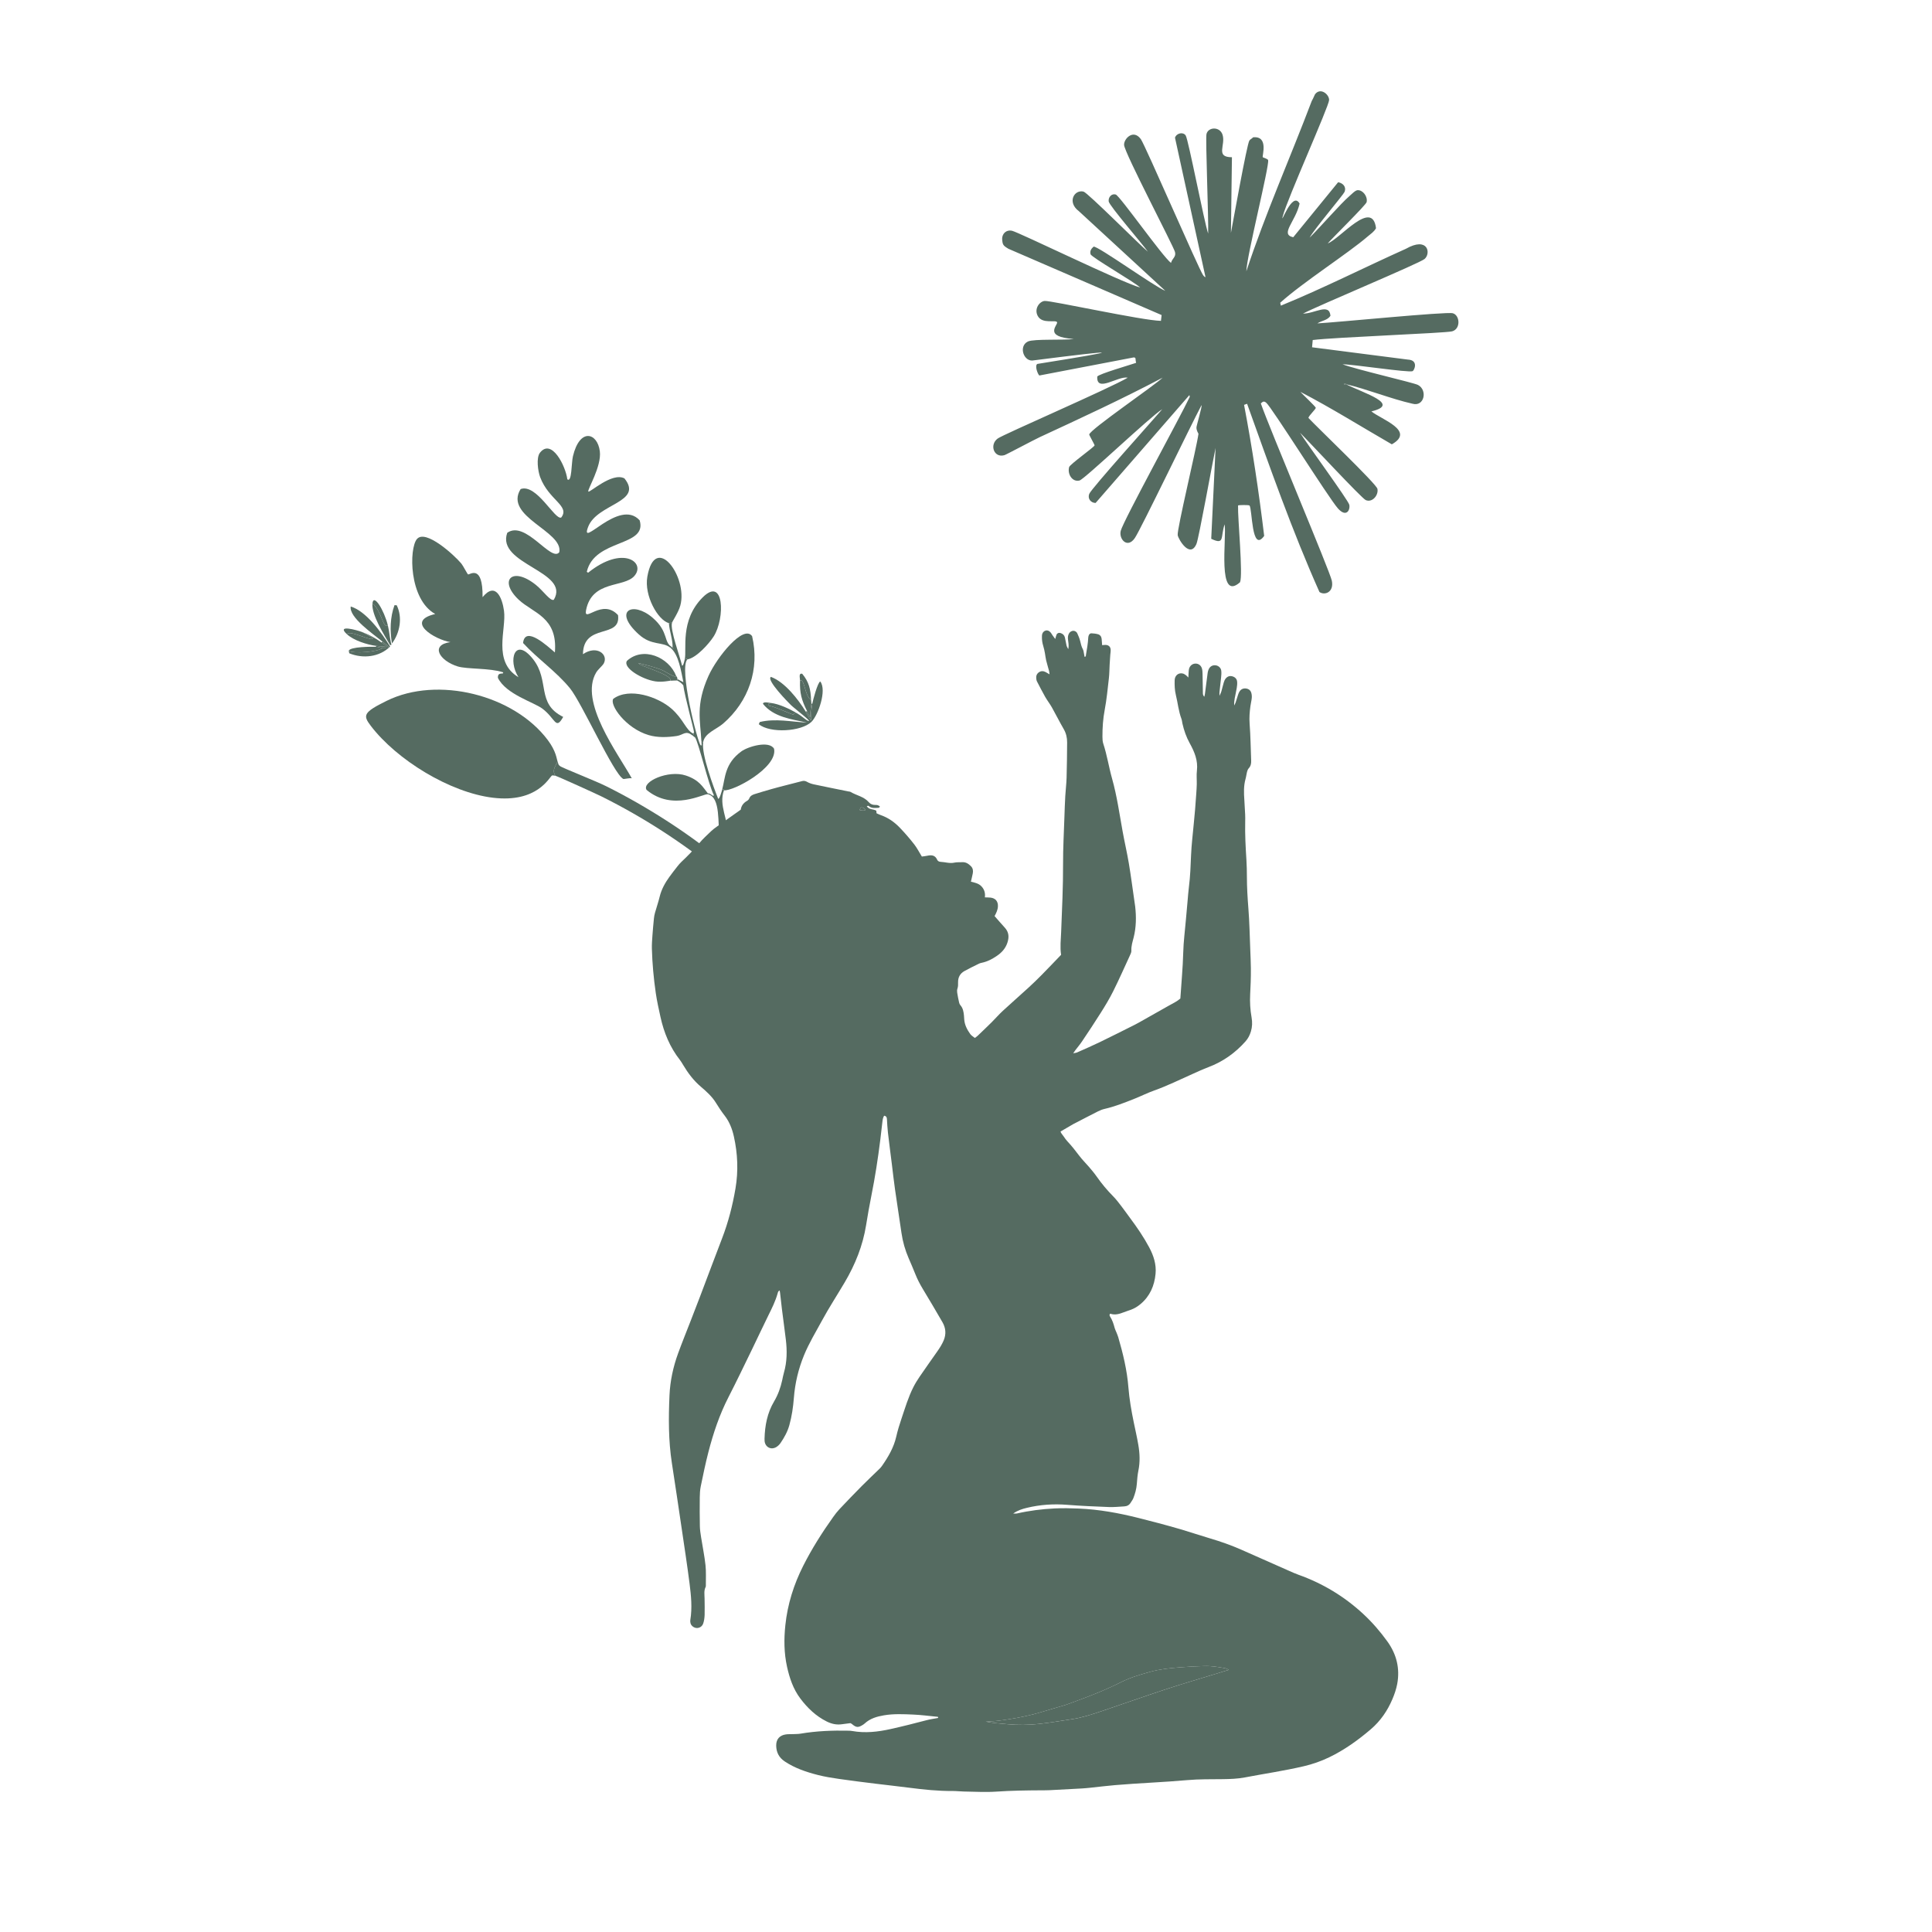 <svg viewBox="0 0 1080 1080" xmlns="http://www.w3.org/2000/svg" data-sanitized-data-name="Layer 1" data-name="Layer 1" id="Layer_1">
  <defs>
    <style>
      .cls-1 {
        fill: #556b61;
        stroke-width: 0px;
      }
    </style>
  </defs>
  <g>
    <path d="M752.39,214.79c-.05-.03-.04-.85-1.12-.2.68,1.05.78.12,1.12.2,10.13,5.08,30.91,11.17,14.23,15.18,5.4,4.45,24.81,10.85,11.42,18.41-17-9.81-33.73-20.29-51.13-29.34,1,1.17,8.55,8.26,8.62,8.9.07.76-3.88,4.34-4.12,5.67,4.47,4.87,38.01,36.85,38.58,39.66.72,3.52-2.88,7.89-6.55,6.27-2.34-1.03-32.08-33.07-36.71-37.64,3.11,5.17,27.03,37.82,27.53,40.27.61,2.97-1.68,7.31-6.37,2.02-5.2-5.86-37.14-56.76-40.08-59.08-1.3-1.03-1.83-.68-3,.4,4.74,13.72,38.65,93.87,39.7,99.15,1.28,6.42-4.03,8.32-6.93,6.27-15.24-34.13-27.74-69.84-40.45-105.22l-1.69.61c4.61,24.24,8.28,48.71,11.24,73.25-7.2,9.95-6.57-15.57-8.24-17-.43-.36-6.16-.31-6.37,0-.22,7.24,2.85,38.65,1.12,42.9-12.94,11.51-7.39-24.97-8.62-32.37-2.42,7.09.23,11.77-7.49,8.09q1.22-25.39,2.43-50.79c-1.87,8.77-9.36,50.53-10.68,53.62-3.58,8.44-10.09-2.49-10.49-4.86-.52-3.09,10.45-48.3,11.61-56.66.03-.19-1.21-1.7-1.12-3.64.04-1.05,3.37-12.14,2.81-12.34-6.2,11.62-33.96,69.42-37.27,74.26-4.18,6.11-9.03.54-7.87-4.05,1.42-5.57,33.1-63.33,38.58-74.87l-.19-1.01q-26.22,30.15-52.44,60.3c-2.64,0-4.6-2.39-3.56-5.06,1.16-2.98,35.88-41.56,40.83-47.35-6.5,3.92-43.38,39.11-46.26,39.86-3.97,1.04-6.89-3.54-5.81-7.49.43-1.56,14.04-11.18,14.23-12.14.07-.34-3.03-5.7-3-6.07.28-2.71,36.81-27.58,41.02-31.77-22.53,11.88-45.52,22.52-68.55,33.18-3.41,1.58-18.79,9.8-19.85,10.12-5.91,1.76-8.56-5.84-3.75-9.31,3.3-2.37,61.92-27.71,72.67-33.99-5.48-1.11-17.61,8.61-17.04-.61.45-1.36,19.03-6.73,21.72-7.69-.63-2.32.17-2.87-1.31-3.04q-26.41,5.06-52.81,10.12c-1.04-1.05-2.62-5.52-1.12-6.47,50.71-8.09,45.97-8.1-1.87-2.02-5.65,1.32-8.88-7.91-3.37-10.52,3.34-1.58,20.45-.59,25.66-1.42-17.34-1.15-8.87-7.71-9.36-9.31-.51-1.65-8.32,1.27-10.86-3.64-2.08-4.02,1.12-8.1,3.93-8.3,3.65-.26,54.56,10.95,64.99,11.13q.19-1.62.37-3.24-42.79-18.51-85.59-37.03c-3.05-1.82-3.35-2.23-3.56-5.67.07-3.01,2.49-5.07,5.43-4.45,3.81.8,61.09,28.81,71.73,31.77-2.94-2.98-27.27-16.91-27.72-18.62-.5-1.91.4-3.11,1.69-4.25,2.26-.54,34.64,22.77,40.08,24.69q-24.16-22.26-48.32-44.52c-6.74-5.07-2.52-12.23,2.62-10.93,2.31.59,31.37,29.78,35.96,33.59-2.78-4.05-21.64-25.75-21.91-28.13-.28-2.44,1.71-4.49,3.93-3.84,2.27.66,26.11,34.62,30.9,38.24.74-2.67,2.94-3.27,2.25-6.07-.8-3.25-28.25-55.45-28.47-59.89-.17-3.46,5.17-9.03,9.36-3.24,2.42,3.34,32.32,72.56,34.83,76.08.19.27.97,1.22,1.31,1.01q-8.52-38.95-17.04-77.9c.91-2.62,4.6-3.36,5.99-1.21,1.5,2.32,10.28,48.13,12.55,54.83.29-7.8-1.56-52.94-.94-55.64.93-4.03,7.5-4.34,8.99.4,1.84,5.86-4.22,12.56,5.24,12.55q-.28,21.14-.56,42.29c1.24-6.45,8.9-49.43,10.3-51.6.54-.84,1.48-1.04,2.06-1.82,8.84-.92,5,10.3,5.43,11.13.08.16,2.8.87,3,1.62.8,3.05-12.09,54.14-12.17,62.12,10.66-32.33,24.5-63.34,36.52-95.1.88-1.53,1.74-3.68,1.87-3.84,3.08-4.02,7.96.13,7.87,3.24-.11,3.52-23.36,55.23-25.85,64.75-1.77,6.78,5.17-14.46,9.36-6.88-2.27,10.16-11.22,17.16-3.56,18.82q12.55-15.38,25.1-30.76c2.57.48,4.76,2.46,3.56,5.46-.61,1.52-17.34,21.28-19.48,25.5,5.9-5.8,17.18-18.88,22.29-23.27,1.13-.97,3.16-3.15,4.49-3.24,2.91-.18,5.76,3.49,5.06,6.68-.35,1.6-19.2,20.08-21.72,23.07,6.9-2.59,24.92-25.07,26.97-8.5-1.1,2.05-3.03,3.23-4.68,4.65-11.11,9.56-36.18,25.57-48.88,37.03l.37,1.62c23.6-9.65,46.53-21.3,69.86-31.77,12.44-7.06,14.13,2.56,10.49,5.67-2.89,2.47-59.43,26.04-67.98,30.55,6.65,0,14.69-6.13,15.36,1.21-1.74,2.63-4.89,2.64-7.3,4.25,10.56-.53,71.94-6.65,75.66-5.67,4,1.05,4.6,8.77-.37,10.12-3.79,1.02-66.08,3.32-77.91,4.86q-.19,2.02-.37,4.05,26.78,3.44,53.56,6.88c6.14.29,3.61,6.07,2.62,6.47-2.28.94-33.43-3.86-39.14-3.84,7.34,2.83,39.65,10.25,42.14,11.53,5.53,2.87,3.56,12.33-3,10.52-11.92-2.67-25.84-8.29-37.27-10.93Z" class="cls-1"></path>
    <path d="M752.39,214.79c-.35-.08-.44.85-1.12-.2,1.09-.65,1.07.18,1.12.2Z" class="cls-1"></path>
  </g>
  <g>
    <g>
      <path d="M450.43,397.79c.37.6,2.65,5.06,2.97,4.95.11-3.1.08-6.27.66-9.33.33-1.78,3.05-12.15,4.49-12.45,3.79,4.97-1.29,18.99-4.93,22.54-5.64,5.5-23.03,6.56-29.46,1.35l.54-1.23c8.7-2.14,17.62-.12,26.42.31-8.68-1.88-18.64-3.03-24.61-10.47.02-1.47,3.54-.59,4.38-.49-.99.63-2.17.07-.92,1.59,2.62.22,12.61,4.8,13.31,4.89.59.08.12-.92,2.14-.81,2.25,1.29,5,3.68,5.74,4.04,4.68,2.3-6.92-6.52-8.97-8.5-1.33-1.29-14.02-14.11-11.24-15.8,7.69,2.83,15.19,12.44,19.48,19.42Z" class="cls-1"></path>
      <g>
        <path d="M453.38,391.15c.03.71.2,1.55.18,2.25-.03,1.13-.85,4.55-.6,7.34-.29.14-1.56-2.75-1.77-3.17-3.09-6.13-4.22-10.18-3.97-17.07,2.47-1.7,2.75,9.17,6.16,10.66Z" class="cls-1"></path>
        <path d="M453.38,391.15c-3.41-1.49-3.69-12.36-6.16-10.66.05-1.35-.98-4.42,1.24-3.83,3.81,4.59,4.69,8.75,4.92,14.49Z" class="cls-1"></path>
      </g>
      <path d="M430.88,392.95c4.78.59,10.38,3.29,14.54,5.68-2.03-.12-1.55.89-2.14.81-.7-.09-10.69-4.67-13.31-4.89-1.25-1.52-.07-.96.92-1.59Z" class="cls-1"></path>
      <path d="M454.06,393.41c-.58,3.06-.55,6.23-.66,9.33-.31.11-2.6-4.35-2.97-4.95l.75-.23c.21.42,1.48,3.31,1.77,3.17-.26-2.79.57-6.21.6-7.34l.5.02Z" class="cls-1"></path>
    </g>
    <g>
      <path d="M194.93,363.82c2.57,1.73,17.14.57,18.75-1.67,5.81.02,3.44-.74.11-3.49-5.16-4.25-18.74-13.5-17.73-19.61,8.53,2.53,17.31,14.59,22.01,22.36-5.9,5.96-15.3,6.9-22.8,3.79l-.33-1.38Z" class="cls-1"></path>
      <path d="M220.51,338.3l1.25.04c3.35,6.8,1.83,15.43-2.65,21.36-1.21-7.08-1.05-14.59,1.4-21.4Z" class="cls-1"></path>
      <path d="M216.8,349.53c.92,3.71,1.03,7.26,2.04,10.91l-.75.23c-3.13-5.43-10.59-17.1-9.88-23.36,4.87,3.65,6.05,14.64,8.6,12.23Z" class="cls-1"></path>
      <path d="M202.48,353.33c3.81,1.41,7.51,3.46,10.79,5.81.43.31,3.15,2.21,3.04,2.46-2.02-.27-4.07-.3-6.09-.56-5.1-.67-12.46-3.01-16.26-6.48,1.18-2.9,14.61,4.7,14.52,2.06l-6.01-3.3Z" class="cls-1"></path>
      <path d="M210.21,361.55c1.12.02,2.36.6,3.47.6-1.6,2.24-16.18,3.41-18.75,1.67.68-2.39,13.04-2.31,15.28-2.28Z" class="cls-1"></path>
      <path d="M216.8,349.53c-2.55,2.41-3.73-8.58-8.6-12.23.65-5.81,6.52,3.83,8.6,12.23Z" class="cls-1"></path>
      <path d="M202.48,353.33l6.01,3.3c.09,2.64-13.35-4.96-14.52-2.06-6.25-5.72,5.63-2.31,8.51-1.24Z" class="cls-1"></path>
      <path d="M213.27,359.15l.51-.48c3.33,2.75,5.71,3.51-.11,3.49-1.11,0-2.35-.59-3.47-.6l.02-.5c2.02.26,4.07.29,6.09.56.1-.25-2.61-2.15-3.04-2.46Z" class="cls-1"></path>
    </g>
    <g>
      <path d="M301.89,253.02c6.48-8.17,14.34,7.55,15.25,14.92,2.58,2.06,2.23-9.1,3.13-12.87,3.86-16.17,13.75-13.17,15.04-2.78,1.06,8.56-7.19,21.59-6.42,22.49.73.85,13.25-10.99,20.17-7.36,10.82,13.45-15.24,14.02-20.27,27.06-5.03,13.02,17.31-16.29,28.78-3.61,4.49,14.96-25.26,10.12-29.55,28.77l.73.52c19.41-15.66,32.42-5.73,25.87,1.79-5.84,6.71-23.69,2.22-27.01,19.12-1.49,7.57,9-6.86,17.87,2.79,1.79,13.55-19.39,4.06-19.61,21.84,7.81-5.36,14.47.26,11.55,5.34-.58,1.01-3.16,3.22-4.14,4.86-9.76,16.39,12.16,45.26,19.89,59.19-1.07-.32-4.4.53-4.75.35-5.32-2.63-23.29-42.77-29.87-50.77-7.71-9.38-18.05-16.41-26.16-25.23,1.13-10.13,14.04,2.16,17.79,5.28,1.7-19.85-12.3-21.96-20.29-29.54-11.4-10.82-3.5-18.84,9.72-8.18,4.13,3.33,8.06,9.22,9.97,8.28,9.49-15.93-32.33-19.74-26.03-37.44,10.22-7.25,24.57,16.66,29.09,10.86,2.38-11.75-31.2-19.89-21.61-35.31,8.94-3.23,19.18,17.58,22.7,15.9,5.04-6.54-6.91-9.63-11.78-22.55-1.2-3.17-2.35-10.86-.08-13.71Z" class="cls-1"></path>
      <path d="M321.31,294.75l1-.22c.28,27.73-2.6,55.43-3.28,83.17-3.29-27.56-.92-55.49,2.28-82.95Z" class="cls-1"></path>
    </g>
    <g>
      <path d="M311.71,425.72c-1.34,2.88-3.24,4.86-1.24,7.94-.29-.07-1.72-.27-1.86-.18-1.6.96-8.16,15.45-33.04,12.46-24.08-2.9-53.81-21.17-68.33-40.23-4.49-5.89-4.12-7.51,8.9-13.94,28.49-14.07,71.14-3.37,90.08,21.94,4.75,6.35,4.86,10.38,5.49,12.01Z" class="cls-1"></path>
      <path d="M226.51,395.08c9.49,3.47,9.06,7.28,9.49,7.77.57.66,14.81,3.21,16.82,4.25,2.06-.55-8.13-12.56-9.32-13.25-.91.02-6.18-3.45-3.41-2.6,9.48,3.11,14.86,15.5,17.9,18,2.07,1.69,19.48,6.9,23.69,7.95,1.62-1.38-20.53-19.76-21.52-22.1l.51-.48c12.32,9.24,21.98,22.19,35.76,29.26-3.39-9.46-9.58-17.76-15.69-25.16,11.66,5.63,17.63,30.98,26.3,28.72l.48.76c-10.34,4.4-19.59,10.84-30.12,14.79l-.48-.51c7.63-4.29,16.27-7.99,22.86-14.01-11.07-6.16-30.96,7.6-50.03,5.46l-.22-1c3.74,1.93,39.27-7.3,38.93-9.28-19.79-12.11-25.42,1.87-47.32-1.44l.02-.75c8.98.26,18.02-1.47,26.09-5.44-10.9-5.76-22.73-9.45-34.51-13.02l.28-.99c6.11,1.05-3.51-3.77-6.52-6.93Z" class="cls-1"></path>
    </g>
    <g>
      <path d="M310.47,433.66c-2-3.08-.1-5.06,1.24-7.94.6,1.56.14,1.64,1.54,2.66,1.11.82,19.91,8.3,25.34,10.99,22.72,11.26,47.73,27.21,66.98,43.68l-3.63,4.63c-20.13-16.48-42.24-30.77-65.52-42.38-3.1-1.55-24.57-11.29-25.95-11.64Z" class="cls-1"></path>
      <g>
        <path d="M233.11,301.29c4.79-5.57,20.66,8.83,24.76,13.72.98,1.17,3.45,6.02,3.8,6.1.93.21,8.3-5.97,8.09,12.71,7.25-8.84,10.98.31,11.98,7.6,1.45,10.46-6.61,28.32,8.09,37.14-6.06-9.42-2.11-22.9,8.04-10.23,9.71,12.13,1.68,24.9,16.96,32.43-4.24,7.62-4.22.99-11.58-4.59-4.84-3.67-20.33-7.99-24.9-17.21-.29-3.83,3.59-1.54,2.84-3.15-7.45-2.46-20.12-1.66-25.33-3.27-10.32-3.19-15.51-12.07-4.07-13.59-8.66-1.37-25.71-11.67-8.5-15.72-14.77-8.16-14.7-36.71-10.19-41.95Z" class="cls-1"></path>
        <path d="M243.79,318.82c.46-.59.74.03,1.23.54.76.77,9.16,15.52,11.15,18.54,7.61,11.55,16.31,22.32,23.9,33.89-13.54-16.62-25.71-34.32-36.28-52.96Z" class="cls-1"></path>
      </g>
    </g>
    <g>
      <path d="M393.07,414.99l-.98-.53c-.55-11.48-3.4-20.27,3.98-36.65,4.79-10.61,19.64-28.95,24.36-22.19,4.35,18.38-1.92,36.52-16.2,48.87-3.85,3.33-10.38,5.3-11.17,10.5Z" class="cls-1"></path>
      <path d="M387.48,410.08c0,.07.51.33.35.63l-.88.35c-3.68-2.96-4.92-.2-8.61.36-5.1.77-10.68.99-15.69-.48-12.98-3.81-22.07-17.06-19.82-20.3,8.93-6.54,24.89-1.17,32.49,5.48,6.8,5.94,7.99,11.93,12.16,13.96Z" class="cls-1"></path>
      <path d="M404.71,441.77c-.28-.05.38-.79-.98-.53,1.72-6.38,1.33-14.39,10.74-21.24,3.6-2.62,15.46-6.24,18.24-1.44,2.16,10.61-23.16,24.01-28.01,23.2Z" class="cls-1"></path>
      <path d="M395.69,443.49c.17.21.23.32-.02.5-2.37-.49-19.54,9.76-34.21-2.41-2.92-4.5,12.07-11.36,21.94-8.06,7.58,2.53,9.46,6.43,12.29,9.97Z" class="cls-1"></path>
      <path d="M375.66,348.14c-1.2,3.81,4.55,19.21,5.63,23.98.74.24,1.36-3.07,1.48-3.57,1.48-.56,1.42.06,1.49.05-4.84,4.91,5.61,46.26,7.39,47.97.82.85.48-1.27.44-2.11l.98.53c-.99,6.6,5.67,24.75,8.39,31.54.8.26,2.05-4.45,2.28-5.29,1.36-.26.71.48.98.53-3.16,8.44,2.59,16.58,2.1,25.12l-4.49.11c-1.33-5.57.79-21.48-6.65-23.01.24-.18.18-.29.02-.5,1.82-.03,3.1,2.3,3.34.97-2.88-5.43-8.62-29.77-10.49-32.23-.06-.08-.88-.6-1.58-1.17l.88-.35c.15-.31-.36-.56-.35-.63,0-.06.52-.21.41-1.11-.25-1.99-5.15-19.88-5.94-25.86-.61-.89-2.52-2.4-3.53-2.73.1-.16.27-.7.27-.74l3.31,1.72c-1.25-5.9-2.57-15.55-7.27-19.29l.63-.35c2.14,2.06.62.28.62.14.07-4.54-1.78-9.02-2.08-13.53.26.07,1.42-.4,1.75-.2Z" class="cls-1"></path>
      <g>
        <path d="M377.99,377.88c-.63,1.26-5.77-2.43-8-3.36-4.13-1.72-8.77-2.73-13.09-3.89-.52,1.42,19.51,6.55,17.77,9.89-.42,0-4.47.95-8.36.37-7.27-1.09-18.25-7.55-15.86-11.45,9-8.27,23.43-2.16,27.54,8.44Z" class="cls-1"></path>
        <path d="M377.99,377.88c.11.28.73.53.69,1.77,0,.04-.18.58-.27.74-.18-.06-2.99.15-3.74.14,1.73-3.34-18.3-8.47-17.77-9.89,4.32,1.16,8.96,2.17,13.09,3.89,2.23.93,7.37,4.62,8,3.36Z" class="cls-1"></path>
      </g>
      <g>
        <path d="M384.26,368.6c-.07.01-.01-.61-1.49-.05,1.3-5.45-2.81-21.61,9.9-34.48,12.17-12.32,12.72,11.46,6.32,21.63-2.59,4.12-9.84,12.16-14.73,12.89Z" class="cls-1"></path>
        <path d="M375.99,361.86c0,.13,1.52,1.92-.62-.14l-.63.35c-4.46-3.56-10.51-.99-17.6-7.39-14.7-13.28-3.5-18.84,7.52-9.49,9.59,8.14,5.9,14.14,11.33,16.68Z" class="cls-1"></path>
        <g>
          <path d="M375.66,348.14c-.33-.21-1.49.27-1.75.2-6.21-1.73-13.88-15.38-12.05-25.92,4.35-25.03,22.79,0,18.46,16.02-1.06,3.91-4.29,8.53-4.66,9.71Z" class="cls-1"></path>
          <path d="M371.91,336.18l.75.02c3.91,14.99,1.64,14.16-.75-.02Z" class="cls-1"></path>
        </g>
      </g>
    </g>
  </g>
  <g>
    <path d="M664.29,378.78c.07-1.28.09-2.13.16-2.98.05-.65.07-1.33.24-1.95.49-1.76,1.9-2.86,3.57-2.9,1.68-.04,3.14,1,3.64,2.78.26.93.31,1.94.33,2.92.08,3.4.08,6.81.18,10.21.02.81-.13,1.74.83,2.62.14-.66.27-1.13.33-1.61.51-3.92.99-7.84,1.52-11.75.09-.64.27-1.3.53-1.89.73-1.7,2.2-2.53,3.94-2.31,1.52.2,2.9,1.34,3.12,2.96.17,1.28.04,2.62-.09,3.92-.26,2.73-.61,5.45-.9,8.18-.05.43,0,.87,0,1.99.51-1.16.85-1.72,1.02-2.34.49-1.69.87-3.4,1.37-5.08.22-.72.51-1.47.95-2.07.92-1.24,2.22-1.83,3.76-1.43,1.49.39,2.59,1.36,2.76,2.93.13,1.18-.01,2.4-.2,3.58-.31,1.95-.79,3.87-1.14,5.81-.23,1.29-.36,2.6-.3,4,.27-.56.61-1.09.81-1.68.49-1.45.9-2.94,1.39-4.39.21-.62.45-1.25.81-1.79.87-1.3,2.14-1.85,3.69-1.62,1.43.21,2.46,1.04,2.86,2.4.27.92.36,1.94.27,2.9-.14,1.52-.55,3.02-.75,4.54-.44,3.26-.7,6.48-.45,9.82.53,6.89.6,13.81.87,20.72.06,1.59-.24,3.01-1.39,4.25-.49.52-.75,1.31-.94,2.02-.34,1.27-.45,2.6-.81,3.86-1.1,3.88-.96,7.81-.68,11.76.19,2.73.33,5.47.46,8.21.06,1.32.05,2.64.02,3.95-.16,7.14.23,14.26.68,21.38.2,3.18.26,6.36.27,9.55.01,5.82.36,11.61.82,17.42.62,7.76.75,15.56,1.07,23.35.14,3.4.28,6.8.33,10.19.04,2.63-.03,5.27-.1,7.9-.06,2.19-.17,4.39-.29,6.58-.24,4.4.02,8.77.79,13.11.47,2.63.39,5.25-.39,7.82-.61,2.02-1.55,3.87-2.95,5.46-5.78,6.53-12.68,11.42-20.87,14.5-2.97,1.12-5.86,2.46-8.76,3.76-7.11,3.16-14.08,6.63-21.44,9.25-3.92,1.39-7.65,3.29-11.53,4.82-5.3,2.09-10.6,4.19-16.19,5.47-1.27.29-2.52.79-3.69,1.37-4.41,2.22-8.78,4.51-13.16,6.78-.19.1-.4.18-.59.29-2.35,1.37-4.71,2.74-7.24,4.22.27.99,1.17,1.83,1.8,2.79.6.91,1.24,1.82,1.99,2.62,2.41,2.56,4.58,5.31,6.69,8.13,1.64,2.19,3.63,4.11,5.41,6.2,1.49,1.75,2.99,3.51,4.31,5.4,2.77,3.97,5.86,7.66,9.27,11.11,1.69,1.71,3.14,3.66,4.61,5.57,1.68,2.17,3.24,4.43,4.88,6.63,3.88,5.19,7.53,10.54,10.59,16.26,2.46,4.61,4.09,9.51,3.58,14.83-.64,6.69-3.15,12.51-8.42,16.92-1.61,1.35-3.38,2.43-5.36,3.16-1.34.49-2.7.91-4.03,1.43-2.48.96-4.97,1.69-7.53.76-.65.65-.34,1.21-.08,1.62,1.26,1.97,1.98,4.14,2.56,6.39.22.84.66,1.62.98,2.44.36.92.77,1.83,1.04,2.77,2.67,9.18,4.91,18.43,5.66,28.01.52,6.56,1.66,13.06,2.99,19.51.86,4.19,1.83,8.36,2.55,12.58.82,4.78,1.04,9.58.04,14.4-.51,2.46-.68,5-.88,7.51-.22,2.77-.95,5.4-1.96,7.96-.35.9-1.01,1.68-1.51,2.53-.81,1.35-2.07,1.94-3.57,2.02-2.85.16-5.71.47-8.55.36-7.78-.3-15.58-.62-23.34-1.24-7.63-.61-15.13-.1-22.54,1.69-2.53.61-5.03,1.36-7.63,3.18,1,0,1.51.09,1.98-.01,6.97-1.59,14.05-2.49,21.18-2.84,4.49-.22,9-.12,13.49.07,11.33.47,22.43,2.5,33.41,5.27,3.61.91,7.23,1.82,10.83,2.79,4.45,1.2,8.89,2.39,13.31,3.7,5.25,1.57,10.44,3.33,15.7,4.88,6.01,1.77,11.89,3.84,17.62,6.36,8.93,3.93,17.85,7.91,26.77,11.85,1.7.75,3.41,1.53,5.16,2.15,13.62,4.86,25.72,12.16,36.33,22.02,5.01,4.66,9.45,9.81,13.42,15.33,5.09,7.08,7.08,15.07,5.46,23.71-.54,2.88-1.52,5.74-2.67,8.45-2.77,6.54-6.7,12.28-12.18,16.95-7.13,6.08-14.71,11.51-23.15,15.58-4.53,2.18-9.3,3.86-14.24,5.01-10.9,2.55-21.98,4.16-32.96,6.26-3.99.76-8.06.9-12.13.96-6.69.09-13.41-.06-20.06.54-13.45,1.2-26.94,1.65-40.39,2.8-4.59.39-9.16.97-13.74,1.45-1.64.17-3.28.33-4.92.42-5.91.34-11.83.66-17.75.95-1.64.08-3.29.07-4.94.08-8.34.04-16.67.16-25,.73-6,.41-12.06.02-18.1-.06-2.08-.03-4.16-.3-6.24-.29-8.14.06-16.2-.78-24.26-1.82-6.31-.82-12.63-1.49-18.95-2.27-6.75-.84-13.5-1.66-20.22-2.64-4.01-.58-8.04-1.22-11.96-2.22-6.49-1.66-12.81-3.78-18.48-7.55-3.25-2.15-4.74-5.1-4.81-8.82-.06-3.6,1.86-5.8,5.39-6.31,1.29-.19,2.62-.1,3.94-.16,1.42-.07,2.86-.03,4.26-.26,8.91-1.51,17.89-1.86,26.9-1.66.66.01,1.32.06,1.97.17,7.27,1.31,14.4.49,21.54-1.1,6.74-1.5,13.43-3.19,20.11-4.95,2.1-.55,4.28-.84,6.4-1.24.16-.8-.44-.66-.78-.7-4.37-.43-8.73-1-13.1-1.19-5.47-.24-10.98-.51-16.42.42-3.93.67-7.71,1.76-10.74,4.56-.32.3-.69.55-1.06.78-2.59,1.64-3.72,1.54-6.12-.52-.16-.14-.37-.21-.8-.45-1.4.18-3.03.36-4.65.6-3.04.46-5.83-.15-8.59-1.52-6.05-3.01-10.75-7.54-14.76-12.85-3.98-5.28-6.03-11.41-7.44-17.78-1.69-7.69-1.76-15.4-.93-23.24,1.24-11.74,4.71-22.72,10.01-33.21,4.82-9.53,10.5-18.51,16.69-27.18,1.08-1.52,2.22-3.02,3.49-4.37,4.14-4.39,8.32-8.75,12.57-13.03,3.24-3.27,6.61-6.42,9.91-9.64.55-.53,1.04-1.14,1.47-1.76,3.46-4.98,6.48-10.16,7.85-16.18.78-3.41,1.81-6.78,2.94-10.1,2.01-5.92,3.78-11.93,6.61-17.53,1.04-2.05,2.25-4.02,3.55-5.92,3.22-4.71,6.52-9.36,9.8-14.03,1.39-1.98,2.69-3.99,3.63-6.24,1.47-3.53,1.15-6.92-.69-10.13-3.61-6.28-7.31-12.5-11.05-18.7-1.59-2.64-2.99-5.36-4.13-8.22-1.17-2.96-2.44-5.88-3.7-8.8-1.98-4.56-3.33-9.28-4.04-14.2-1.18-8.14-2.46-16.27-3.62-24.42-.67-4.67-1.18-9.36-1.76-14.05-.73-5.88-1.51-11.75-2.19-17.64-.29-2.5-.41-5.03-.56-7.54-.06-.99-.37-1.69-1.57-1.87-.7,1.1-.84,2.39-.99,3.67-.39,3.27-.74,6.54-1.15,9.81-1.31,10.46-2.9,20.86-4.98,31.2-1.1,5.48-2.07,11-2.96,16.52-1.83,11.43-6.07,21.96-11.91,31.87-4.23,7.18-8.81,14.18-12.78,21.5-3.44,6.36-7.23,12.55-9.99,19.28-3.15,7.68-5.05,15.63-5.69,23.9-.4,5.15-1.14,10.25-2.53,15.24-1.01,3.63-2.83,6.9-4.94,9.99-.6.88-1.45,1.69-2.36,2.24-2.92,1.77-6.17.07-6.53-3.32-.05-.44-.05-.88-.04-1.32.19-7.34,1.52-14.42,5.31-20.81,2.21-3.74,3.65-7.72,4.57-11.93.3-1.39.55-2.8.95-4.17,1.78-6.13,1.82-12.35,1.07-18.61-.68-5.67-1.47-11.32-2.18-16.98-.37-2.94-.67-5.89-1.01-8.83-.06-.52-.15-1.03-.24-1.58-.85.34-.97,1.02-1.14,1.63-1.22,4.36-3.23,8.38-5.23,12.41-3.02,6.09-5.87,12.27-8.85,18.39-4.42,9.07-8.77,18.19-13.38,27.17-5.05,9.83-8.53,20.21-11.27,30.85-1.62,6.26-2.92,12.61-4.23,18.95-.42,2.03-.55,4.14-.57,6.22-.06,5.38-.06,10.76.05,16.14.04,2.07.37,4.14.69,6.2.81,5.2,1.89,10.37,2.46,15.6.4,3.69.16,7.45.2,11.18,0,.33.03.7-.11.98-1.06,2.08-.63,4.28-.61,6.46.03,3.07.13,6.15.03,9.22-.06,1.62-.28,3.31-.81,4.83-.81,2.31-3.44,3.12-5.42,1.91-1.1-.67-1.74-1.65-1.79-2.97-.01-.33-.03-.66.03-.98,1.11-6.81.43-13.6-.43-20.34-1.32-10.34-2.91-20.65-4.43-30.96-1.79-12.16-3.6-24.31-5.47-36.46-1.93-12.55-1.88-25.18-1.32-37.79.35-8.02,2.05-15.9,4.81-23.47,2.25-6.18,4.74-12.28,7.12-18.42,1.74-4.5,3.5-9,5.21-13.51,4.09-10.77,8.1-21.56,12.24-32.31,3.49-9.05,5.88-18.36,7.51-27.92,1.66-9.79,1.24-19.46-.9-29.09-.94-4.21-2.5-8.24-5.16-11.66-1.75-2.26-3.31-4.59-4.79-7.02-2.2-3.61-5.33-6.42-8.5-9.12-4.08-3.47-7.21-7.65-9.92-12.2-.56-.94-1.12-1.9-1.79-2.76-5.61-7.14-8.95-15.3-10.88-24.09-.96-4.39-1.95-8.79-2.6-13.24-1.2-8.26-1.96-16.57-2.19-24.91-.06-2.41.13-4.82.3-7.23.22-3.17.52-6.34.83-9.51.11-1.09.29-2.18.59-3.23.86-3.06,1.91-6.07,2.66-9.16.99-4.03,2.95-7.55,5.33-10.86,1.47-2.05,3.03-4.04,4.59-6.02.68-.86,1.39-1.71,2.18-2.46,3.52-3.31,6.89-6.75,10-10.47,2.03-2.43,4.41-4.57,6.7-6.77.94-.91,2.02-1.68,3.09-2.45,4.37-3.12,8.75-6.22,13.41-9.52.25-1.94,1.37-3.71,3.44-4.87.54-.3,1.09-.85,1.31-1.41.55-1.41,1.69-2,2.96-2.4,3.13-.99,6.29-1.92,9.45-2.82,2.53-.72,5.08-1.37,7.62-2.03,3.18-.83,6.36-1.64,9.55-2.45,1-.26,1.86-.07,2.8.47,1.12.63,2.4,1.08,3.66,1.35,6.43,1.37,12.89,2.65,19.33,3.96.43.09.92.08,1.28.29,3.34,2.01,7.47,2.58,10.19,5.75.84.98,2.07,1.56,3.52,1.51.92-.03,1.93.05,2.72,1-.34.27-.56.6-.8.61-1.94.09-3.95.43-5.6-1.08-.14-.13-.58.08-1,.15,1.25,2.12,3.62,1.52,5.34,2.54.03.37.08.79.14,1.45.73.32,1.59.76,2.49,1.08,4.14,1.44,7.61,3.94,10.59,7.06,2.8,2.93,5.47,6.01,7.96,9.21,1.6,2.05,2.79,4.42,4.28,6.84.95-.14,2.04-.23,3.09-.46,2.36-.52,4.37-.3,5.47,2.24.35.8,1.15,1.14,1.87,1.17,2.61.12,5.15,1.05,7.83.44,1.37-.31,2.84-.13,4.26-.23,2.06-.15,3.57.88,4.92,2.23,1.1,1.1,1.32,2.51,1.04,3.98-.29,1.5-.67,2.99-1.05,4.67,2.12.53,4.31.95,5.88,2.6,1.58,1.66,2.26,3.7,1.92,6.18,1.21.05,2.18.03,3.12.13,2.79.3,4.31,2.1,4.18,4.9-.09,2.02-.97,3.78-1.87,5.43,1.95,2.21,3.78,4.37,5.7,6.45,2.36,2.57,2.5,5.38,1.42,8.56-1.09,3.2-3.22,5.46-5.89,7.27-2.55,1.73-5.26,3.17-8.33,3.81-.53.11-1.09.24-1.57.48-2.75,1.36-5.52,2.68-8.2,4.17-2.4,1.33-3.58,3.49-3.54,6.26.02,1.21.06,2.38-.36,3.57-.24.69-.24,1.52-.13,2.26.28,1.84.66,3.67,1.07,5.49.11.52.34,1.07.68,1.46,1.49,1.66,1.82,3.7,2.03,5.79.08.76.1,1.53.16,2.3.25,3.06,1.64,5.68,3.38,8.1.61.85,1.62,1.4,2.55,2.17.65-.5,1.18-.85,1.63-1.28,2.62-2.5,5.24-5,7.81-7.55,2.1-2.09,4.04-4.35,6.21-6.35,4.67-4.32,9.48-8.5,14.17-12.8,2.59-2.37,5.12-4.81,7.58-7.31,3.62-3.67,7.16-7.41,10.81-11.2-.66-4.23-.14-8.49.03-12.75.49-12.72,1.12-25.43,1.07-38.17-.03-8.67.47-17.34.75-26,.13-3.95.27-7.9.49-11.85.19-3.39.63-6.78.73-10.17.19-6.58.26-13.17.3-19.76.02-2.65-.55-5.16-1.93-7.53-2.31-3.98-4.36-8.12-6.62-12.13-1.13-2-2.57-3.82-3.71-5.82-1.62-2.86-3.11-5.79-4.63-8.71-.2-.38-.26-.84-.33-1.27-.23-1.52.12-2.85,1.44-3.77,1.2-.83,2.47-.79,3.73-.15.66.34,1.28.74,2.23,1.29-.11-.81-.13-1.34-.26-1.83-.54-2.01-1.15-4.01-1.65-6.03-.31-1.27-.41-2.59-.66-3.87-.27-1.39-.52-2.81-.96-4.15-.54-1.7-.76-3.41-.73-5.17,0-.33,0-.66.05-.98.2-1.17.79-2.04,1.97-2.41,1.08-.34,1.97.12,2.67.85.52.54.87,1.26,1.31,1.88.42.59.86,1.16,1.44,1.95.31-1.03.45-1.78.75-2.45.4-.87,1.3-1.16,2.22-.87,1.25.39,2.12,1.19,2.43,2.46.36,1.49.56,3.02.92,4.51.13.57.49,1.09.95,2.05.47-2.16.05-3.78-.13-5.39-.14-1.24-.06-2.4.61-3.49.63-1.02,1.95-1.66,3.11-1.27.56.18,1.18.69,1.43,1.21.65,1.38,1.24,2.81,1.62,4.28.41,1.59.7,3.19,1.52,4.66.41.73.46,1.67.65,2.52.13.59.22,1.19.33,1.78.87-.12.69-.67.75-1.04.55-3.24,1.14-6.47,1.3-9.76.02-.43.15-.87.3-1.27.26-.67.81-1.14,1.5-1.1,1.19.06,2.41.18,3.56.5,1.26.34,2,1.3,2.13,2.65.1,1.08.17,2.17.27,3.48.71-.06,1.32-.16,1.93-.14,1.65.05,2.71.96,2.83,2.6.07.97-.14,1.96-.21,2.94-.13,1.85-.25,3.71-.36,5.56-.14,2.52-.13,5.05-.42,7.55-.68,5.89-1.23,11.81-2.33,17.62-.95,5.01-1.29,10-1.27,15.06,0,1.3.07,2.67.47,3.89,2.11,6.37,3.09,13.02,4.9,19.46,2.75,9.74,4.13,19.75,5.93,29.68,1.08,5.94,2.46,11.82,3.46,17.77,1.18,7.03,2.09,14.11,3.12,21.16.14.98.3,1.95.42,2.93.66,5.81.59,11.57-.85,17.31-.6,2.41-1.43,4.82-1.28,7.42.05.91-.47,1.9-.88,2.79-3.07,6.67-6.05,13.4-9.33,19.97-2.05,4.11-4.46,8.07-6.91,11.96-3.38,5.39-6.92,10.68-10.46,15.97-1.16,1.73-2.52,3.32-3.78,4.98-.32.42-.6.87-1.15,1.68,1.02-.23,1.67-.27,2.22-.52,4.21-1.87,8.44-3.69,12.58-5.7,6.61-3.2,13.17-6.51,19.74-9.81,1.57-.79,3.08-1.68,4.61-2.54,4.78-2.69,9.55-5.4,14.32-8.09,2.19-1.23,4.49-2.28,6.42-3.96.54-8.58,1.39-17.09,1.61-25.66.15-6.13.97-12.25,1.49-18.37.3-3.5.62-7,.94-10.49.24-2.62.41-5.25.75-7.86.75-5.89.96-11.8,1.2-17.73.24-5.91.99-11.81,1.52-17.71.24-2.62.51-5.24.73-7.86.25-3.06.47-6.13.68-9.2.11-1.64.23-3.28.26-4.93.05-2.52-.22-5.08.08-7.57.68-5.67-1.37-10.56-4-15.3-1.94-3.5-3.23-7.19-4.1-11.07-.19-.86-.24-1.76-.54-2.57-1.64-4.34-2.04-8.97-3.14-13.43-.66-2.69-.73-5.45-.66-8.18.07-2.71,2.19-4.37,4.62-3.74.61.16,1.17.56,1.7.93.42.3.74.72,1.39,1.37ZM686.91,933.45c-.84-.41-1.26-.73-1.74-.82-3.99-.79-8.01-1.42-12.08-1.3-4.6.13-9.2.38-13.79.75-5.46.44-10.9.99-16.23,2.46-5.61,1.55-11.15,3.17-16.39,5.8-4.5,2.26-9.12,4.31-13.78,6.22-5.37,2.2-10.84,4.17-16.29,6.18-1.74.64-3.56,1.09-5.35,1.62-3.05.9-6.09,1.82-9.14,2.7-2.11.6-4.21,1.21-6.34,1.71-2.45.58-4.92,1.09-7.4,1.55-2.58.47-5.18.87-7.78,1.25-1.63.24-3.26.42-4.9.56-1.54.13-3.09.18-4.64.26,4.13.88,8.28,1.07,12.41,1.47,5.72.55,11.41.44,17.07-.15,6.21-.64,12.37-1.73,18.55-2.65,5.77-.85,11.3-2.69,16.8-4.54,11.84-3.98,23.61-8.17,35.46-12.09,8.42-2.79,16.95-5.27,25.43-7.88,3.22-.99,6.45-1.97,10.13-3.09ZM483.7,452.89c-.22-.98-.95-1.23-1.63-1.48-.75-.27-1.24.22-1.48,1.42,1.02.24,2.04.45,3.11.06Z" class="cls-1"></path>
    <path d="M686.91,933.45c-3.68,1.12-6.91,2.09-10.13,3.09-8.48,2.61-17,5.1-25.43,7.88-11.86,3.92-23.62,8.12-35.46,12.09-5.5,1.85-11.02,3.68-16.8,4.54-6.18.91-12.34,2-18.55,2.65-5.66.59-11.35.69-17.07.15-4.13-.4-8.28-.58-12.41-1.47,1.55-.08,3.09-.13,4.64-.26,1.64-.14,3.28-.32,4.9-.56,2.6-.38,5.2-.77,7.78-1.25,2.48-.45,4.95-.97,7.4-1.55,2.13-.5,4.24-1.11,6.34-1.71,3.05-.88,6.1-1.79,9.14-2.7,1.79-.53,3.6-.98,5.35-1.62,5.45-2.01,10.92-3.98,16.29-6.18,4.66-1.91,9.28-3.97,13.78-6.22,5.24-2.63,10.78-4.25,16.39-5.8,5.32-1.47,10.77-2.01,16.23-2.46,4.59-.37,9.19-.62,13.79-.75,4.07-.11,8.09.51,12.08,1.3.47.09.9.42,1.74.82Z" class="cls-1"></path>
    <path d="M483.7,452.89c-1.07.38-2.09.18-3.11-.06.23-1.19.73-1.68,1.48-1.42.68.24,1.41.5,1.63,1.48Z" class="cls-1"></path>
  </g>
</svg>